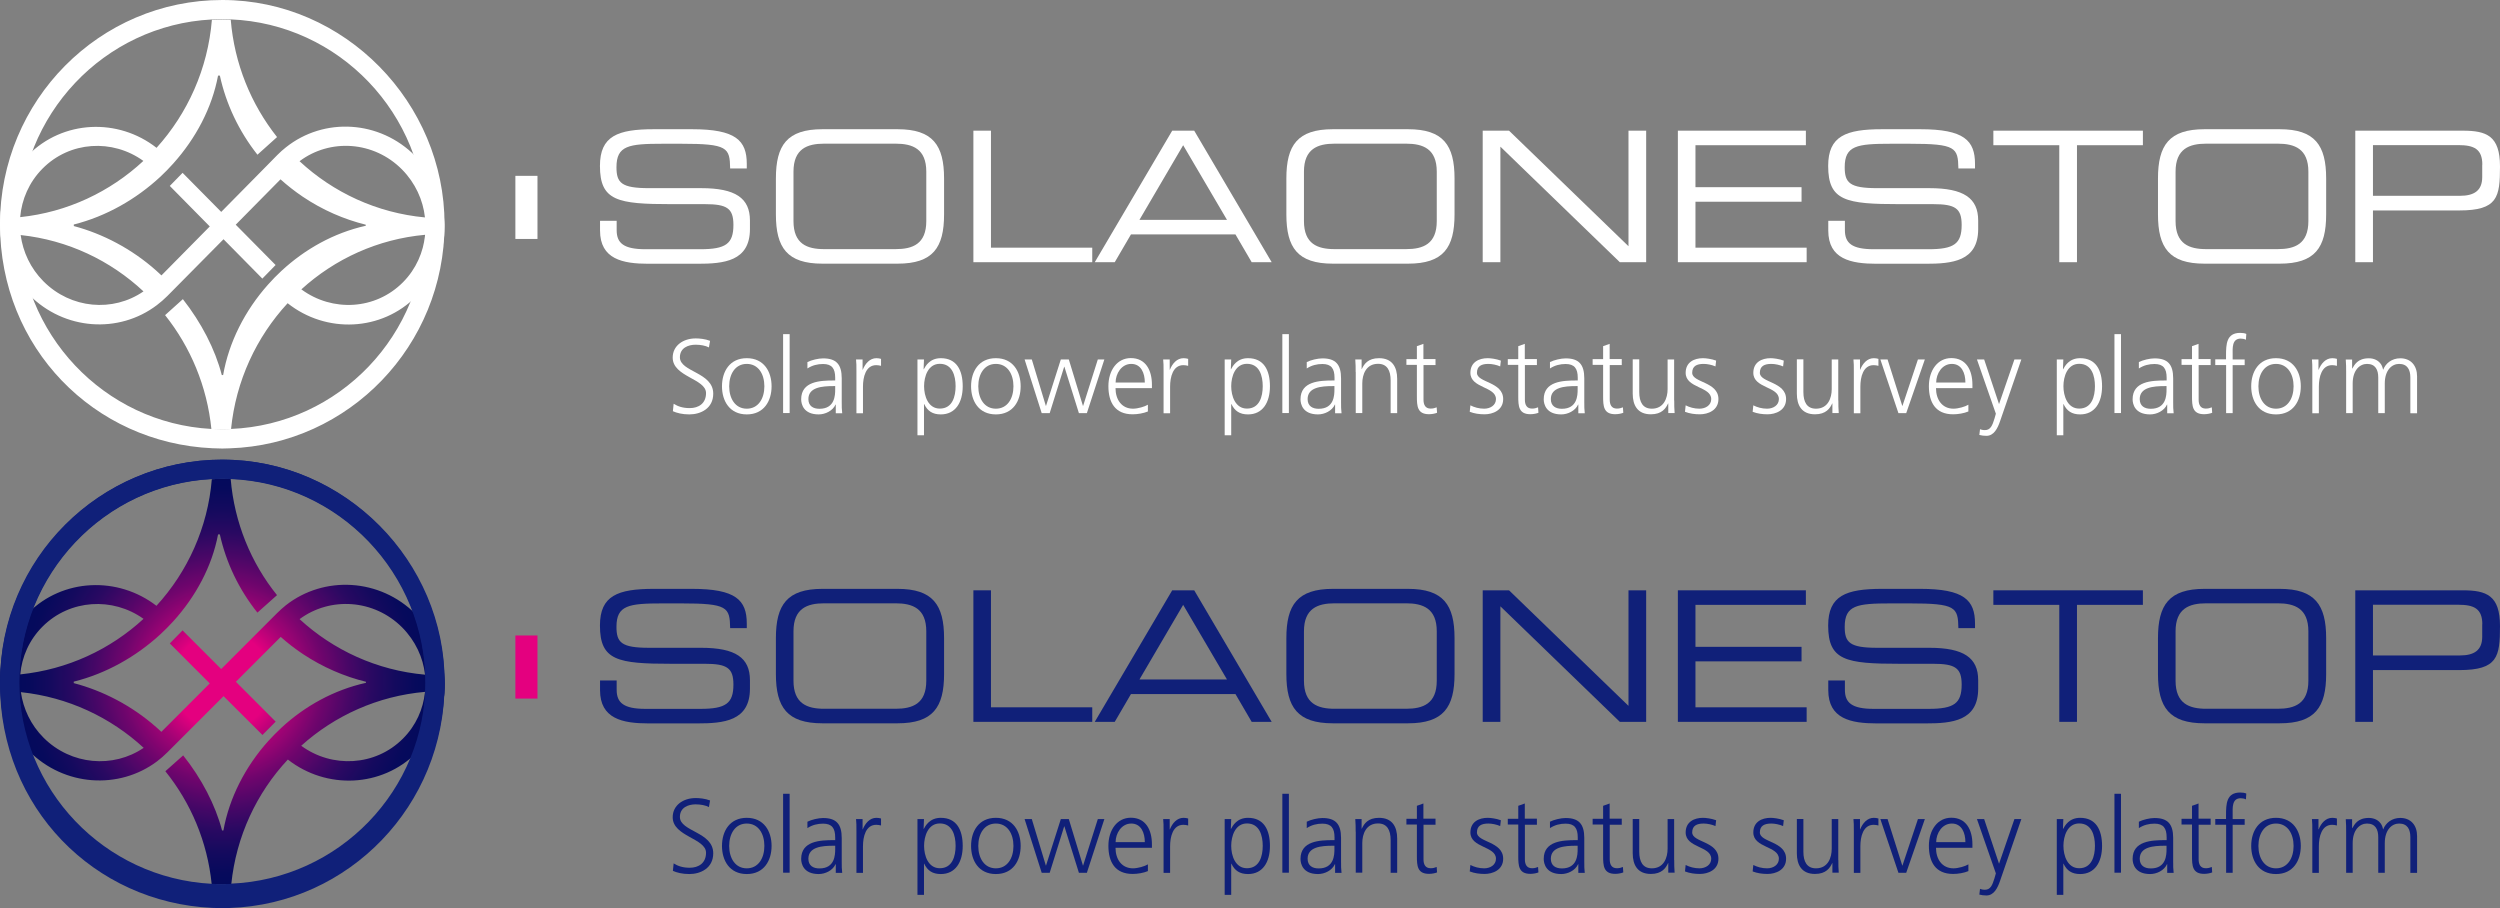 <svg width="223" height="81" viewBox="0 0 223 81" fill="none" xmlns="http://www.w3.org/2000/svg">
<rect x="0" y="0" width="223" height="81" fill="#808080" stroke="none"/>
<g clip-path="url(#clip0_3187_736)">
<path d="M37.056 13.93C33.876 10.705 28.896 10.437 25.502 13.143C25.236 13.351 24.987 13.575 24.738 13.826L23.804 14.777L19.733 18.902L16.287 15.417L15.146 16.585L18.712 20.199L14.401 24.566C14.246 24.419 14.092 24.271 13.929 24.133C11.752 22.196 9.155 20.847 6.583 20.164V20.026C9.463 19.3 12.138 17.778 14.315 15.755C14.709 15.383 15.095 14.993 15.455 14.587C17.47 12.339 18.91 9.624 19.45 6.745H19.613C20.161 9.269 21.301 11.691 22.964 13.8L24.713 12.227C22.398 9.304 20.907 5.698 20.581 1.755C20.341 1.747 20.093 1.738 19.852 1.738C19.535 1.738 19.218 1.747 18.901 1.764C18.541 6.148 16.732 10.117 13.964 13.186C10.526 10.497 5.606 10.705 2.503 13.844C-0.866 17.259 -0.823 22.836 2.606 26.303C5.734 29.468 10.603 29.788 13.989 27.22C14.315 26.978 14.624 26.701 14.924 26.407L15.558 25.767L19.938 21.34L23.401 24.851L24.584 23.64L21.027 20.043L25.021 15.997C25.639 16.55 26.299 17.069 27.002 17.544C28.776 18.738 30.679 19.559 32.625 20.043V20.138C29.762 20.778 27.19 22.231 25.099 24.168C24.687 24.548 24.293 24.955 23.916 25.378C21.841 27.704 20.41 30.541 19.904 33.454H19.784C19.192 31.154 17.95 28.768 16.312 26.684L14.726 28.111C16.989 30.956 18.472 34.449 18.858 38.288C19.184 38.305 19.51 38.314 19.844 38.314C20.101 38.314 20.358 38.305 20.607 38.297C21.035 33.965 22.878 30.056 25.656 27.047C29.093 29.771 34.039 29.572 37.151 26.416C40.52 23 40.477 17.423 37.048 13.956L37.056 13.93ZM1.851 20.968C6.06 21.418 9.858 23.243 12.798 25.992C10.081 27.869 6.317 27.557 3.866 25.084C2.717 23.926 2.049 22.473 1.843 20.968M1.8 19.369C1.937 17.787 2.597 16.247 3.789 15.045C6.223 12.581 10.038 12.365 12.789 14.354C9.832 17.103 6.017 18.928 1.8 19.369ZM37.914 19.395C33.619 18.997 29.727 17.172 26.719 14.38C29.445 12.33 33.353 12.581 35.865 15.123C37.048 16.325 37.734 17.838 37.905 19.386M37.922 20.942C37.768 22.49 37.117 23.995 35.951 25.171C33.499 27.652 29.642 27.851 26.881 25.811C29.865 23.096 33.696 21.323 37.931 20.942" fill="white"/>
<path d="M60.09 36.014C60.467 36.256 60.921 36.403 61.521 36.403C62.318 36.403 62.978 35.988 62.978 35.063C62.978 33.774 60.004 33.619 60.004 31.898C60.004 30.843 60.921 30.186 62.061 30.186C62.378 30.186 62.893 30.229 63.338 30.402L63.236 30.99C62.944 30.834 62.49 30.748 62.053 30.748C61.384 30.748 60.647 31.033 60.647 31.872C60.647 33.187 63.621 33.195 63.621 35.115C63.621 36.438 62.498 36.965 61.487 36.965C60.852 36.965 60.364 36.835 60.021 36.68L60.09 36.014Z" fill="white"/>
<path d="M66.613 31.95C68.147 31.95 68.825 33.152 68.825 34.458C68.825 35.763 68.147 36.965 66.613 36.965C65.079 36.965 64.401 35.763 64.401 34.458C64.401 33.152 65.079 31.95 66.613 31.95ZM66.613 36.455C67.633 36.455 68.182 35.564 68.182 34.458C68.182 33.351 67.633 32.46 66.613 32.46C65.593 32.46 65.044 33.351 65.044 34.458C65.044 35.564 65.593 36.455 66.613 36.455Z" fill="white"/>
<path d="M69.853 29.805H70.436V36.844H69.853V29.805Z" fill="white"/>
<path d="M74.551 36.083H74.534C74.276 36.654 73.608 36.965 73.025 36.965C71.671 36.965 71.465 36.049 71.465 35.616C71.465 34.008 73.162 33.939 74.388 33.939H74.499V33.697C74.499 32.875 74.208 32.469 73.419 32.469C72.931 32.469 72.459 32.581 72.022 32.867V32.296C72.382 32.114 72.999 31.967 73.419 31.967C74.594 31.967 75.082 32.503 75.082 33.748V35.858C75.082 36.247 75.082 36.533 75.125 36.861H74.551V36.092V36.083ZM74.499 34.44H74.337C73.325 34.44 72.108 34.544 72.108 35.599C72.108 36.23 72.553 36.464 73.094 36.464C74.474 36.464 74.499 35.253 74.499 34.734V34.44Z" fill="white"/>
<path d="M76.394 33.135C76.394 32.607 76.394 32.408 76.359 32.062H76.942V32.979H76.959C77.174 32.443 77.577 31.95 78.177 31.95C78.314 31.95 78.485 31.976 78.588 32.011V32.633C78.468 32.599 78.305 32.572 78.159 32.572C77.225 32.572 76.977 33.627 76.977 34.492V36.861H76.394V33.143V33.135Z" fill="white"/>
<path d="M81.837 32.062H82.42L82.385 32.936H82.403C82.548 32.676 82.917 31.95 83.92 31.95C85.317 31.95 85.874 33.005 85.874 34.458C85.874 35.91 85.223 36.965 83.92 36.965C83.174 36.965 82.728 36.654 82.437 36.04H82.42V38.824H81.837V32.062ZM83.834 32.452C82.788 32.452 82.428 33.575 82.428 34.449C82.428 35.322 82.788 36.446 83.834 36.446C84.948 36.446 85.24 35.374 85.24 34.449C85.24 33.524 84.948 32.452 83.834 32.452Z" fill="white"/>
<path d="M88.832 31.95C90.366 31.95 91.043 33.152 91.043 34.458C91.043 35.763 90.366 36.965 88.832 36.965C87.297 36.965 86.62 35.763 86.62 34.458C86.62 33.152 87.297 31.95 88.832 31.95ZM88.832 36.455C89.852 36.455 90.4 35.564 90.4 34.458C90.4 33.351 89.852 32.46 88.832 32.46C87.812 32.46 87.263 33.351 87.263 34.458C87.263 35.564 87.812 36.455 88.832 36.455Z" fill="white"/>
<path d="M96.949 36.853H96.238L94.943 32.711H94.926L93.632 36.853H92.92L91.394 32.062H92.037L93.289 36.204H93.306L94.626 32.062H95.338L96.598 36.204H96.615L97.926 32.062H98.509L96.949 36.853Z" fill="white"/>
<path d="M102.409 36.697C101.998 36.87 101.466 36.956 101.029 36.956C99.461 36.956 98.869 35.884 98.869 34.449C98.869 33.013 99.666 31.941 100.866 31.941C102.204 31.941 102.752 33.031 102.752 34.319V34.622H99.504C99.504 35.633 100.044 36.455 101.064 36.455C101.492 36.455 102.118 36.273 102.392 36.1V36.697H102.409ZM102.118 34.12C102.118 33.281 101.784 32.46 100.909 32.46C100.035 32.46 99.512 33.333 99.512 34.12H102.118Z" fill="white"/>
<path d="M103.79 33.135C103.79 32.607 103.79 32.408 103.755 32.062H104.338V32.979H104.355C104.57 32.443 104.973 31.95 105.573 31.95C105.71 31.95 105.881 31.976 105.984 32.011V32.633C105.864 32.599 105.701 32.572 105.555 32.572C104.621 32.572 104.373 33.627 104.373 34.492V36.861H103.79V33.143V33.135Z" fill="white"/>
<path d="M109.241 32.062H109.824L109.79 32.936H109.807C109.953 32.676 110.321 31.95 111.324 31.95C112.721 31.95 113.279 33.005 113.279 34.458C113.279 35.91 112.627 36.965 111.324 36.965C110.578 36.965 110.133 36.654 109.841 36.04H109.824V38.824H109.241V32.062ZM111.23 32.452C110.184 32.452 109.824 33.575 109.824 34.449C109.824 35.322 110.184 36.446 111.23 36.446C112.344 36.446 112.636 35.374 112.636 34.449C112.636 33.524 112.344 32.452 111.23 32.452Z" fill="white"/>
<path d="M114.385 29.805H114.968V36.844H114.385V29.805Z" fill="white"/>
<path d="M119.091 36.083H119.074C118.816 36.654 118.148 36.965 117.565 36.965C116.211 36.965 116.005 36.049 116.005 35.616C116.005 34.008 117.702 33.939 118.928 33.939H119.039V33.697C119.039 32.875 118.748 32.469 117.959 32.469C117.471 32.469 116.999 32.581 116.562 32.867V32.296C116.922 32.114 117.539 31.967 117.959 31.967C119.134 31.967 119.622 32.503 119.622 33.748V35.858C119.622 36.247 119.622 36.533 119.665 36.861H119.091V36.092V36.083ZM119.031 34.44H118.868C117.856 34.44 116.639 34.544 116.639 35.599C116.639 36.23 117.085 36.464 117.625 36.464C119.005 36.464 119.031 35.253 119.031 34.734V34.44Z" fill="white"/>
<path d="M120.925 33.186C120.925 32.823 120.925 32.443 120.891 32.062H121.456V32.918H121.474C121.671 32.486 122.022 31.95 123.008 31.95C124.182 31.95 124.628 32.737 124.628 33.792V36.853H124.045V33.939C124.045 33.039 123.728 32.452 122.922 32.452C121.851 32.452 121.516 33.403 121.516 34.198V36.844H120.933V33.186H120.925Z" fill="white"/>
<path d="M128.057 32.564H126.977V35.659C126.977 36.092 127.131 36.446 127.611 36.446C127.834 36.446 127.98 36.403 128.151 36.334L128.186 36.818C128.048 36.879 127.757 36.948 127.466 36.948C126.42 36.948 126.386 36.221 126.386 35.348V32.547H125.451V32.036H126.386V30.878L126.968 30.67V32.028H128.048V32.538L128.057 32.564Z" fill="white"/>
<path d="M131.152 36.152C131.503 36.334 131.932 36.455 132.386 36.455C132.943 36.455 133.44 36.144 133.44 35.599C133.44 34.466 131.16 34.639 131.16 33.256C131.16 32.304 131.923 31.95 132.703 31.95C132.952 31.95 133.457 32.011 133.877 32.166L133.817 32.685C133.509 32.547 133.089 32.46 132.763 32.46C132.154 32.46 131.743 32.65 131.743 33.256C131.743 34.146 134.083 34.034 134.083 35.599C134.083 36.611 133.14 36.956 132.429 36.956C131.974 36.956 131.52 36.896 131.1 36.732L131.16 36.152H131.152Z" fill="white"/>
<path d="M137.101 32.564H136.02V35.659C136.02 36.092 136.175 36.446 136.655 36.446C136.878 36.446 137.023 36.403 137.195 36.334L137.229 36.818C137.092 36.879 136.8 36.948 136.509 36.948C135.463 36.948 135.429 36.221 135.429 35.348V32.547H134.495V32.036H135.429V30.878L136.012 30.67V32.028H137.092V32.538L137.101 32.564Z" fill="white"/>
<path d="M140.786 36.083H140.769C140.512 36.654 139.843 36.965 139.26 36.965C137.915 36.965 137.7 36.049 137.7 35.616C137.7 34.008 139.397 33.939 140.623 33.939H140.735V33.697C140.735 32.875 140.443 32.469 139.655 32.469C139.166 32.469 138.695 32.581 138.257 32.867V32.296C138.617 32.114 139.235 31.967 139.655 31.967C140.829 31.967 141.318 32.503 141.318 33.748V35.858C141.318 36.247 141.318 36.533 141.36 36.861H140.786V36.092V36.083ZM140.726 34.44H140.563C139.552 34.44 138.335 34.544 138.335 35.599C138.335 36.23 138.78 36.464 139.32 36.464C140.7 36.464 140.726 35.253 140.726 34.734V34.44Z" fill="white"/>
<path d="M144.669 32.564H143.589V35.659C143.589 36.092 143.744 36.446 144.224 36.446C144.446 36.446 144.592 36.403 144.764 36.334L144.798 36.818C144.661 36.879 144.369 36.948 144.078 36.948C143.032 36.948 142.998 36.221 142.998 35.348V32.547H142.063V32.036H142.998V30.878L143.581 30.67V32.028H144.661V32.538L144.669 32.564Z" fill="white"/>
<path d="M149.341 35.72C149.341 36.083 149.341 36.464 149.376 36.844H148.81V35.988H148.793C148.596 36.42 148.244 36.956 147.258 36.956C146.084 36.956 145.638 36.17 145.638 35.115V32.054H146.221V34.968C146.221 35.867 146.538 36.455 147.344 36.455C148.416 36.455 148.75 35.504 148.75 34.708V32.062H149.333V35.729L149.341 35.72Z" fill="white"/>
<path d="M150.353 36.152C150.704 36.334 151.133 36.455 151.587 36.455C152.144 36.455 152.641 36.144 152.641 35.599C152.641 34.466 150.361 34.639 150.361 33.256C150.361 32.304 151.124 31.95 151.904 31.95C152.153 31.95 152.659 32.011 153.079 32.166L153.019 32.685C152.71 32.547 152.29 32.46 151.964 32.46C151.356 32.46 150.944 32.65 150.944 33.256C150.944 34.146 153.284 34.034 153.284 35.599C153.284 36.611 152.341 36.956 151.63 36.956C151.176 36.956 150.721 36.896 150.301 36.732L150.361 36.152H150.353Z" fill="white"/>
<path d="M156.387 36.152C156.739 36.334 157.167 36.455 157.622 36.455C158.179 36.455 158.676 36.144 158.676 35.599C158.676 34.466 156.396 34.639 156.396 33.256C156.396 32.304 157.159 31.95 157.939 31.95C158.187 31.95 158.693 32.011 159.113 32.166L159.053 32.685C158.745 32.547 158.325 32.46 157.999 32.46C157.39 32.46 156.979 32.65 156.979 33.256C156.979 34.146 159.319 34.034 159.319 35.599C159.319 36.611 158.376 36.956 157.665 36.956C157.21 36.956 156.756 36.896 156.336 36.732L156.396 36.152H156.387Z" fill="white"/>
<path d="M163.982 35.72C163.982 36.083 163.982 36.464 164.016 36.844H163.45V35.988H163.433C163.236 36.42 162.885 36.956 161.899 36.956C160.725 36.956 160.279 36.17 160.279 35.115V32.054H160.862V34.968C160.862 35.867 161.179 36.455 161.985 36.455C163.056 36.455 163.39 35.504 163.39 34.708V32.062H163.973V35.729L163.982 35.72Z" fill="white"/>
<path d="M165.362 33.135C165.362 32.607 165.362 32.408 165.328 32.062H165.911V32.979H165.928C166.142 32.443 166.545 31.95 167.145 31.95C167.282 31.95 167.453 31.976 167.556 32.011V32.633C167.436 32.599 167.273 32.572 167.128 32.572C166.193 32.572 165.945 33.627 165.945 34.492V36.861H165.362V33.143V33.135Z" fill="white"/>
<path d="M170.025 36.853H169.34L167.728 32.062H168.371L169.682 36.204H169.7L171.08 32.062H171.697L170.034 36.853H170.025Z" fill="white"/>
<path d="M175.597 36.697C175.185 36.87 174.654 36.956 174.217 36.956C172.648 36.956 172.057 35.884 172.057 34.449C172.057 33.013 172.854 31.941 174.054 31.941C175.391 31.941 175.94 33.031 175.94 34.319V34.622H172.691C172.691 35.633 173.231 36.455 174.251 36.455C174.68 36.455 175.305 36.273 175.58 36.1V36.697H175.597ZM175.314 34.12C175.314 33.281 174.98 32.46 174.105 32.46C173.231 32.46 172.708 33.333 172.708 34.12H175.314Z" fill="white"/>
<path d="M178.314 36.048L179.686 32.062H180.303L178.409 37.562C178.186 38.219 177.851 38.876 177.191 38.876C176.977 38.876 176.754 38.85 176.557 38.798L176.617 38.288C176.729 38.322 176.84 38.366 177.054 38.366C177.56 38.366 177.723 37.942 177.911 37.328L178.031 36.904L176.343 32.062H176.986L178.314 36.048Z" fill="white"/>
<path d="M183.466 32.062H184.049L184.015 32.936H184.032C184.178 32.676 184.546 31.95 185.549 31.95C186.947 31.95 187.504 33.005 187.504 34.458C187.504 35.91 186.852 36.965 185.549 36.965C184.804 36.965 184.358 36.654 184.066 36.04H184.049V38.824H183.466V32.062ZM185.464 32.452C184.418 32.452 184.058 33.575 184.058 34.449C184.058 35.322 184.418 36.446 185.464 36.446C186.578 36.446 186.869 35.374 186.869 34.449C186.869 33.524 186.578 32.452 185.464 32.452Z" fill="white"/>
<path d="M188.609 29.805H189.192V36.844H188.609V29.805Z" fill="white"/>
<path d="M193.315 36.083H193.298C193.041 36.654 192.372 36.965 191.79 36.965C190.435 36.965 190.229 36.049 190.229 35.616C190.229 34.008 191.927 33.939 193.153 33.939H193.264V33.697C193.264 32.875 192.973 32.469 192.184 32.469C191.695 32.469 191.224 32.581 190.787 32.867V32.296C191.147 32.114 191.764 31.967 192.184 31.967C193.358 31.967 193.847 32.503 193.847 33.748V35.858C193.847 36.247 193.847 36.533 193.89 36.861H193.315V36.092V36.083ZM193.255 34.44H193.093C192.081 34.44 190.864 34.544 190.864 35.599C190.864 36.23 191.31 36.464 191.85 36.464C193.23 36.464 193.255 35.253 193.255 34.734V34.44Z" fill="white"/>
<path d="M197.199 32.564H196.119V35.659C196.119 36.092 196.273 36.446 196.753 36.446C196.976 36.446 197.122 36.403 197.293 36.334L197.327 36.818C197.19 36.879 196.899 36.948 196.607 36.948C195.561 36.948 195.527 36.221 195.527 35.348V32.547H194.593V32.036H195.527V30.878L196.11 30.67V32.028H197.19V32.538L197.199 32.564Z" fill="white"/>
<path d="M198.562 32.564H197.602V32.054H198.562V31.708C198.562 30.705 198.596 29.693 199.822 29.693C200.01 29.693 200.259 29.719 200.37 29.788L200.336 30.307C200.216 30.238 200.036 30.203 199.873 30.203C199.067 30.203 199.153 31.077 199.153 31.647V32.062H200.225V32.572H199.153V36.853H198.57V32.572L198.562 32.564Z" fill="white"/>
<path d="M203.019 31.95C204.554 31.95 205.231 33.152 205.231 34.458C205.231 35.763 204.554 36.965 203.019 36.965C201.485 36.965 200.808 35.763 200.808 34.458C200.808 33.152 201.485 31.95 203.019 31.95ZM203.019 36.455C204.039 36.455 204.588 35.564 204.588 34.458C204.588 33.351 204.039 32.46 203.019 32.46C201.999 32.46 201.451 33.351 201.451 34.458C201.451 35.564 201.999 36.455 203.019 36.455Z" fill="white"/>
<path d="M206.259 33.135C206.259 32.607 206.259 32.408 206.225 32.062H206.807V32.979H206.825C207.039 32.443 207.442 31.95 208.042 31.95C208.179 31.95 208.35 31.976 208.453 32.011V32.633C208.333 32.599 208.17 32.572 208.025 32.572C207.09 32.572 206.842 33.627 206.842 34.492V36.861H206.259V33.143V33.135Z" fill="white"/>
<path d="M215.003 36.853V33.671C215.003 32.996 214.754 32.46 214 32.46C213.357 32.46 212.722 33.013 212.722 34.207V36.853H212.14V33.671C212.14 32.996 211.891 32.46 211.137 32.46C210.494 32.46 209.859 33.013 209.859 34.207V36.853H209.276V33.195C209.276 32.832 209.276 32.451 209.242 32.071H209.808V32.875H209.825C210.014 32.555 210.288 31.959 211.308 31.959C211.728 31.959 212.414 32.14 212.568 32.97H212.585C212.8 32.408 213.357 31.959 214.102 31.959C215.063 31.959 215.603 32.633 215.603 33.567V36.861H215.02L215.003 36.853Z" fill="white"/>
<path d="M53.532 19.697H55.006V20.527C55.006 21.677 55.615 22.231 57.578 22.231H62.464C64.744 22.231 65.421 21.747 65.421 20.061C65.421 18.582 64.847 18.21 62.884 18.21H59.892C55.083 18.21 53.515 17.916 53.515 14.803C53.515 12.131 55.092 11.526 58.332 11.526H61.727C65.635 11.526 66.613 12.529 66.613 14.622V15.028H65.13C65.095 13.16 64.907 12.823 60.775 12.823H59.104C56.069 12.823 54.989 12.987 54.989 14.916C54.989 16.308 55.426 16.783 57.878 16.783H62.541C65.61 16.783 66.895 17.674 66.895 19.671V20.432C66.895 23.32 64.547 23.528 62.215 23.528H57.843C55.546 23.528 53.523 23.122 53.523 20.562V19.706L53.532 19.697Z" fill="white"/>
<path d="M69.21 15.919C69.21 12.953 70.204 11.526 73.359 11.526H80.062C83.208 11.526 84.211 12.953 84.211 15.919V19.127C84.211 22.093 83.217 23.519 80.062 23.519H73.359C70.213 23.519 69.21 22.093 69.21 19.127V15.919ZM82.625 15.313C82.625 13.273 81.399 12.815 79.891 12.815H73.513C72.004 12.815 70.779 13.273 70.779 15.313V19.723C70.779 21.764 71.996 22.222 73.513 22.222H79.891C81.399 22.222 82.625 21.773 82.625 19.723V15.313Z" fill="white"/>
<path d="M86.817 11.656H88.394V22.092H97.429V23.389H86.826V11.656H86.817Z" fill="white"/>
<path d="M104.561 11.656H106.524L113.433 23.389H111.65L110.201 20.908H100.883L99.435 23.389H97.652L104.561 11.656ZM105.538 12.953L101.638 19.611H109.447L105.538 12.953Z" fill="white"/>
<path d="M114.744 15.919C114.744 12.953 115.738 11.526 118.893 11.526H125.596C128.742 11.526 129.745 12.953 129.745 15.919V19.127C129.745 22.093 128.751 23.519 125.596 23.519H118.893C115.747 23.519 114.744 22.093 114.744 19.127V15.919ZM128.159 15.313C128.159 13.273 126.933 12.815 125.425 12.815H119.047C117.539 12.815 116.313 13.273 116.313 15.313V19.723C116.313 21.764 117.53 22.222 119.047 22.222H125.425C126.933 22.222 128.159 21.773 128.159 19.723V15.313Z" fill="white"/>
<path d="M132.257 11.656H134.606L145.261 21.963V11.656H146.838V23.389H144.489L133.834 13.082V23.389H132.257V11.656Z" fill="white"/>
<path d="M149.658 11.656H161.084V12.953H151.235V16.697H160.698V17.994H151.235V22.092H161.153V23.389H149.666V11.656H149.658Z" fill="white"/>
<path d="M163.09 19.697H164.565V20.527C164.565 21.677 165.173 22.231 167.136 22.231H172.022C174.303 22.231 174.98 21.747 174.98 20.061C174.98 18.582 174.405 18.21 172.442 18.21H169.451C164.642 18.21 163.073 17.916 163.073 14.803C163.073 12.131 164.65 11.526 167.891 11.526H171.285C175.194 11.526 176.171 12.529 176.171 14.622V15.028H174.688C174.654 13.16 174.465 12.823 170.334 12.823H168.662C165.628 12.823 164.548 12.987 164.548 14.916C164.548 16.308 164.985 16.783 167.436 16.783H172.1C175.168 16.783 176.454 17.674 176.454 19.671V20.432C176.454 23.32 174.105 23.528 171.774 23.528H167.402C165.105 23.528 163.082 23.122 163.082 20.562V19.706L163.09 19.697Z" fill="white"/>
<path d="M183.688 12.953H177.808V11.656H191.146V12.953H185.266V23.389H183.688V12.953Z" fill="white"/>
<path d="M192.492 15.919C192.492 12.953 193.487 11.526 196.641 11.526H203.344C206.49 11.526 207.493 12.953 207.493 15.919V19.127C207.493 22.093 206.499 23.519 203.344 23.519H196.641C193.495 23.519 192.492 22.093 192.492 19.127V15.919ZM205.907 15.313C205.907 13.273 204.682 12.815 203.173 12.815H196.795C195.287 12.815 194.061 13.273 194.061 15.313V19.723C194.061 21.764 195.278 22.222 196.795 22.222H203.173C204.682 22.222 205.907 21.773 205.907 19.723V15.313Z" fill="white"/>
<path d="M210.099 11.656H219.674C221.792 11.656 223 12.105 223 14.846C223 17.587 222.794 18.772 219.366 18.772H211.668V23.389H210.091V11.656H210.099ZM221.423 14.682C221.423 13.29 220.669 12.944 219.297 12.944H211.668V17.466H219.426C220.677 17.466 221.414 17.017 221.414 15.798V14.682H221.423Z" fill="white"/>
<path d="M19.827 0C8.881 0 0 8.958 0 20C0 31.042 8.401 39.507 18.936 39.983C19.227 40 19.527 40.009 19.827 40.009C20.05 40.009 20.273 40 20.496 39.991C31.133 39.637 39.654 30.826 39.654 20.009C39.654 9.192 30.782 0 19.827 0ZM20.599 38.271C20.341 38.279 20.093 38.288 19.836 38.288C19.501 38.288 19.175 38.279 18.85 38.262C9.301 37.743 1.706 29.771 1.706 20C1.706 10.229 9.309 2.24 18.875 1.738C19.193 1.721 19.51 1.712 19.827 1.712C20.076 1.712 20.316 1.721 20.564 1.729C30.233 2.118 37.957 10.143 37.957 20C37.957 29.857 30.25 37.864 20.599 38.262V38.271Z" fill="white"/>
<path d="M47.943 15.685H45.972V21.314H47.943V15.685Z" fill="white"/>
</g>
<g clip-path="url(#clip1_3187_736)">
<path d="M37.065 54.765C33.886 51.581 28.907 51.317 25.503 53.986C25.239 54.197 24.987 54.422 24.749 54.659L23.808 55.597L19.73 59.679L16.286 56.231L15.147 57.394L18.71 60.961L14.392 65.281C14.233 65.135 14.088 64.99 13.929 64.858C11.757 62.942 9.161 61.608 6.579 60.934V60.802C9.453 60.089 12.128 58.583 14.313 56.575C14.71 56.205 15.094 55.822 15.452 55.426C17.465 53.206 18.908 50.525 19.451 47.671H19.61C20.166 50.168 21.292 52.559 22.961 54.646L24.709 53.087C22.391 50.208 20.908 46.627 20.577 42.73C20.339 42.73 20.087 42.717 19.849 42.717C19.531 42.717 19.213 42.717 18.895 42.744C18.538 47.077 16.723 51.013 13.955 54.038C10.512 51.383 5.599 51.581 2.5 54.686C-0.877 58.054 -0.824 63.576 2.606 67.011C5.731 70.142 10.605 70.459 13.995 67.923C14.313 67.685 14.631 67.407 14.922 67.117L15.558 66.483L19.941 62.097L23.411 65.558L24.59 64.369L21.041 60.815L25.04 56.813C25.649 57.354 26.311 57.87 27.026 58.345C28.801 59.521 30.708 60.34 32.642 60.815V60.908C29.781 61.542 27.199 62.982 25.119 64.897C24.709 65.281 24.312 65.677 23.941 66.086C21.875 68.385 20.445 71.186 19.928 74.079H19.809C19.213 71.806 17.981 69.442 16.339 67.381L14.75 68.794C17.015 71.608 18.498 75.069 18.882 78.861C19.213 78.874 19.531 78.887 19.862 78.887C20.113 78.887 20.378 78.887 20.63 78.874C21.067 74.594 22.895 70.723 25.676 67.751C29.119 70.446 34.059 70.248 37.171 67.13C40.548 63.761 40.495 58.239 37.065 54.805V54.765ZM1.864 61.74C6.076 62.189 9.863 63.986 12.816 66.707C10.102 68.557 6.341 68.253 3.891 65.809C2.738 64.66 2.076 63.22 1.864 61.74ZM1.811 60.155C1.944 58.596 2.606 57.077 3.798 55.888C6.235 53.457 10.049 53.233 12.803 55.201C9.85 57.922 6.036 59.719 1.811 60.155ZM37.913 60.181C33.608 59.798 29.728 57.988 26.722 55.227C29.45 53.206 33.357 53.444 35.873 55.967C37.052 57.156 37.74 58.649 37.913 60.181ZM37.913 61.714C37.754 63.246 37.105 64.726 35.939 65.888C33.489 68.345 29.622 68.543 26.868 66.522C29.847 63.841 33.688 62.084 37.913 61.714Z" fill="url(#paint0_radial_3187_736)"/>
<path d="M19.836 41C8.884 41 0.011 49.851 0.011 60.776C0.011 71.701 8.407 80.063 18.949 80.538C19.24 80.538 19.544 80.565 19.836 80.565C20.061 80.565 20.286 80.565 20.511 80.552C31.146 80.195 39.661 71.489 39.661 60.789C39.661 50.089 30.788 41 19.836 41ZM20.604 78.848C20.352 78.848 20.101 78.861 19.836 78.861C19.505 78.861 19.174 78.861 18.856 78.834C9.307 78.319 1.719 70.433 1.719 60.776C1.719 51.119 9.321 43.219 18.882 42.717C19.2 42.704 19.518 42.691 19.836 42.691C20.087 42.691 20.326 42.691 20.564 42.704C30.232 43.087 37.953 51.027 37.953 60.763C37.953 70.499 30.245 78.425 20.591 78.821L20.604 78.848Z" fill="#102079"/>
<path d="M60.09 77.014C60.467 77.256 60.921 77.403 61.521 77.403C62.318 77.403 62.978 76.988 62.978 76.063C62.978 74.774 60.004 74.619 60.004 72.898C60.004 71.843 60.921 71.186 62.061 71.186C62.378 71.186 62.893 71.229 63.338 71.402L63.236 71.99C62.944 71.835 62.49 71.748 62.053 71.748C61.384 71.748 60.647 72.033 60.647 72.872C60.647 74.186 63.621 74.195 63.621 76.115C63.621 77.438 62.498 77.965 61.487 77.965C60.852 77.965 60.364 77.835 60.021 77.68L60.09 77.014Z" fill="#102079"/>
<path d="M66.613 72.95C68.147 72.95 68.825 74.152 68.825 75.457C68.825 76.763 68.147 77.965 66.613 77.965C65.079 77.965 64.401 76.763 64.401 75.457C64.401 74.152 65.079 72.95 66.613 72.95ZM66.613 77.455C67.633 77.455 68.182 76.564 68.182 75.457C68.182 74.351 67.633 73.46 66.613 73.46C65.593 73.46 65.044 74.351 65.044 75.457C65.044 76.564 65.593 77.455 66.613 77.455Z" fill="#102079"/>
<path d="M69.853 70.805H70.436V77.844H69.853V70.805Z" fill="#102079"/>
<path d="M74.551 77.083H74.534C74.276 77.654 73.608 77.965 73.025 77.965C71.671 77.965 71.465 77.049 71.465 76.616C71.465 75.008 73.162 74.939 74.388 74.939H74.499V74.697C74.499 73.875 74.208 73.469 73.419 73.469C72.931 73.469 72.459 73.581 72.022 73.867V73.296C72.382 73.114 72.999 72.967 73.419 72.967C74.594 72.967 75.082 73.503 75.082 74.749V76.858C75.082 77.247 75.082 77.533 75.125 77.861H74.551V77.092V77.083ZM74.499 75.44H74.337C73.325 75.44 72.108 75.544 72.108 76.599C72.108 77.23 72.553 77.464 73.094 77.464C74.474 77.464 74.499 76.253 74.499 75.734V75.44Z" fill="#102079"/>
<path d="M76.394 74.135C76.394 73.607 76.394 73.408 76.359 73.062H76.942V73.979H76.959C77.174 73.443 77.577 72.95 78.177 72.95C78.314 72.95 78.485 72.976 78.588 73.01V73.633C78.468 73.599 78.305 73.573 78.159 73.573C77.225 73.573 76.977 74.627 76.977 75.492V77.861H76.394V74.143V74.135Z" fill="#102079"/>
<path d="M81.837 73.062H82.42L82.385 73.936H82.403C82.548 73.676 82.917 72.95 83.92 72.95C85.317 72.95 85.874 74.005 85.874 75.457C85.874 76.91 85.223 77.965 83.92 77.965C83.174 77.965 82.728 77.654 82.437 77.04H82.42V79.824H81.837V73.062ZM83.834 73.451C82.788 73.451 82.428 74.576 82.428 75.449C82.428 76.322 82.788 77.446 83.834 77.446C84.948 77.446 85.24 76.374 85.24 75.449C85.24 74.524 84.948 73.451 83.834 73.451Z" fill="#102079"/>
<path d="M88.832 72.95C90.366 72.95 91.043 74.152 91.043 75.457C91.043 76.763 90.366 77.965 88.832 77.965C87.297 77.965 86.62 76.763 86.62 75.457C86.62 74.152 87.297 72.95 88.832 72.95ZM88.832 77.455C89.852 77.455 90.4 76.564 90.4 75.457C90.4 74.351 89.852 73.46 88.832 73.46C87.812 73.46 87.263 74.351 87.263 75.457C87.263 76.564 87.812 77.455 88.832 77.455Z" fill="#102079"/>
<path d="M96.949 77.853H96.238L94.943 73.711H94.926L93.632 77.853H92.92L91.394 73.062H92.037L93.289 77.204H93.306L94.626 73.062H95.338L96.598 77.204H96.615L97.926 73.062H98.509L96.949 77.853Z" fill="#102079"/>
<path d="M102.409 77.697C101.998 77.87 101.466 77.956 101.029 77.956C99.461 77.956 98.869 76.884 98.869 75.449C98.869 74.013 99.666 72.941 100.866 72.941C102.204 72.941 102.752 74.031 102.752 75.319V75.622H99.504C99.504 76.633 100.044 77.455 101.064 77.455C101.492 77.455 102.118 77.273 102.392 77.1V77.697H102.409ZM102.118 75.12C102.118 74.281 101.784 73.46 100.909 73.46C100.035 73.46 99.512 74.333 99.512 75.12H102.118Z" fill="#102079"/>
<path d="M103.79 74.135C103.79 73.607 103.79 73.408 103.755 73.062H104.338V73.979H104.355C104.57 73.443 104.973 72.95 105.573 72.95C105.71 72.95 105.881 72.976 105.984 73.01V73.633C105.864 73.599 105.701 73.573 105.555 73.573C104.621 73.573 104.373 74.627 104.373 75.492V77.861H103.79V74.143V74.135Z" fill="#102079"/>
<path d="M109.241 73.062H109.824L109.79 73.936H109.807C109.953 73.676 110.321 72.95 111.324 72.95C112.721 72.95 113.279 74.005 113.279 75.457C113.279 76.91 112.627 77.965 111.324 77.965C110.578 77.965 110.133 77.654 109.841 77.04H109.824V79.824H109.241V73.062ZM111.23 73.451C110.184 73.451 109.824 74.576 109.824 75.449C109.824 76.322 110.184 77.446 111.23 77.446C112.344 77.446 112.636 76.374 112.636 75.449C112.636 74.524 112.344 73.451 111.23 73.451Z" fill="#102079"/>
<path d="M114.385 70.805H114.968V77.844H114.385V70.805Z" fill="#102079"/>
<path d="M119.091 77.083H119.074C118.816 77.654 118.148 77.965 117.565 77.965C116.211 77.965 116.005 77.049 116.005 76.616C116.005 75.008 117.702 74.939 118.928 74.939H119.039V74.697C119.039 73.875 118.748 73.469 117.959 73.469C117.471 73.469 116.999 73.581 116.562 73.867V73.296C116.922 73.114 117.539 72.967 117.959 72.967C119.134 72.967 119.622 73.503 119.622 74.749V76.858C119.622 77.247 119.622 77.533 119.665 77.861H119.091V77.092V77.083ZM119.031 75.44H118.868C117.856 75.44 116.639 75.544 116.639 76.599C116.639 77.23 117.085 77.464 117.625 77.464C119.005 77.464 119.031 76.253 119.031 75.734V75.44Z" fill="#102079"/>
<path d="M120.925 74.186C120.925 73.823 120.925 73.443 120.891 73.062H121.456V73.918H121.474C121.671 73.486 122.022 72.95 123.008 72.95C124.182 72.95 124.628 73.737 124.628 74.792V77.853H124.045V74.939C124.045 74.039 123.728 73.451 122.922 73.451C121.851 73.451 121.516 74.403 121.516 75.198V77.844H120.933V74.186H120.925Z" fill="#102079"/>
<path d="M128.057 73.564H126.977V76.659C126.977 77.092 127.131 77.446 127.611 77.446C127.834 77.446 127.98 77.403 128.151 77.334L128.186 77.818C128.048 77.879 127.757 77.948 127.466 77.948C126.42 77.948 126.386 77.221 126.386 76.348V73.546H125.451V73.036H126.386V71.878L126.968 71.67V73.028H128.048V73.538L128.057 73.564Z" fill="#102079"/>
<path d="M131.152 77.152C131.503 77.334 131.932 77.455 132.386 77.455C132.943 77.455 133.44 77.144 133.44 76.599C133.44 75.466 131.16 75.639 131.16 74.256C131.16 73.305 131.923 72.95 132.703 72.95C132.952 72.95 133.457 73.01 133.877 73.166L133.817 73.685C133.509 73.547 133.089 73.46 132.763 73.46C132.154 73.46 131.743 73.65 131.743 74.256C131.743 75.146 134.083 75.034 134.083 76.599C134.083 77.611 133.14 77.956 132.429 77.956C131.974 77.956 131.52 77.896 131.1 77.732L131.16 77.152H131.152Z" fill="#102079"/>
<path d="M137.101 73.564H136.02V76.659C136.02 77.092 136.175 77.446 136.655 77.446C136.878 77.446 137.023 77.403 137.195 77.334L137.229 77.818C137.092 77.879 136.8 77.948 136.509 77.948C135.463 77.948 135.429 77.221 135.429 76.348V73.546H134.495V73.036H135.429V71.878L136.012 71.67V73.028H137.092V73.538L137.101 73.564Z" fill="#102079"/>
<path d="M140.786 77.083H140.769C140.512 77.654 139.843 77.965 139.26 77.965C137.915 77.965 137.7 77.049 137.7 76.616C137.7 75.008 139.397 74.939 140.623 74.939H140.735V74.697C140.735 73.875 140.443 73.469 139.655 73.469C139.166 73.469 138.695 73.581 138.257 73.867V73.296C138.617 73.114 139.235 72.967 139.655 72.967C140.829 72.967 141.318 73.503 141.318 74.749V76.858C141.318 77.247 141.318 77.533 141.36 77.861H140.786V77.092V77.083ZM140.726 75.44H140.563C139.552 75.44 138.335 75.544 138.335 76.599C138.335 77.23 138.78 77.464 139.32 77.464C140.7 77.464 140.726 76.253 140.726 75.734V75.44Z" fill="#102079"/>
<path d="M144.669 73.564H143.589V76.659C143.589 77.092 143.744 77.446 144.224 77.446C144.446 77.446 144.592 77.403 144.764 77.334L144.798 77.818C144.661 77.879 144.369 77.948 144.078 77.948C143.032 77.948 142.998 77.221 142.998 76.348V73.546H142.063V73.036H142.998V71.878L143.581 71.67V73.028H144.661V73.538L144.669 73.564Z" fill="#102079"/>
<path d="M149.341 76.72C149.341 77.083 149.341 77.464 149.376 77.844H148.81V76.988H148.793C148.596 77.42 148.244 77.956 147.258 77.956C146.084 77.956 145.638 77.17 145.638 76.115V73.054H146.221V75.968C146.221 76.867 146.538 77.455 147.344 77.455C148.416 77.455 148.75 76.504 148.75 75.708V73.062H149.333V76.729L149.341 76.72Z" fill="#102079"/>
<path d="M150.353 77.152C150.704 77.334 151.133 77.455 151.587 77.455C152.144 77.455 152.641 77.144 152.641 76.599C152.641 75.466 150.361 75.639 150.361 74.256C150.361 73.305 151.124 72.95 151.904 72.95C152.153 72.95 152.659 73.01 153.079 73.166L153.019 73.685C152.71 73.547 152.29 73.46 151.964 73.46C151.356 73.46 150.944 73.65 150.944 74.256C150.944 75.146 153.284 75.034 153.284 76.599C153.284 77.611 152.341 77.956 151.63 77.956C151.176 77.956 150.721 77.896 150.301 77.732L150.361 77.152H150.353Z" fill="#102079"/>
<path d="M156.387 77.152C156.739 77.334 157.167 77.455 157.622 77.455C158.179 77.455 158.676 77.144 158.676 76.599C158.676 75.466 156.396 75.639 156.396 74.256C156.396 73.305 157.159 72.95 157.939 72.95C158.187 72.95 158.693 73.01 159.113 73.166L159.053 73.685C158.745 73.547 158.325 73.46 157.999 73.46C157.39 73.46 156.979 73.65 156.979 74.256C156.979 75.146 159.319 75.034 159.319 76.599C159.319 77.611 158.376 77.956 157.665 77.956C157.21 77.956 156.756 77.896 156.336 77.732L156.396 77.152H156.387Z" fill="#102079"/>
<path d="M163.982 76.72C163.982 77.083 163.982 77.464 164.016 77.844H163.45V76.988H163.433C163.236 77.42 162.885 77.956 161.899 77.956C160.725 77.956 160.279 77.17 160.279 76.115V73.054H160.862V75.968C160.862 76.867 161.179 77.455 161.985 77.455C163.056 77.455 163.39 76.504 163.39 75.708V73.062H163.973V76.729L163.982 76.72Z" fill="#102079"/>
<path d="M165.362 74.135C165.362 73.607 165.362 73.408 165.328 73.062H165.911V73.979H165.928C166.142 73.443 166.545 72.95 167.145 72.95C167.282 72.95 167.453 72.976 167.556 73.01V73.633C167.436 73.599 167.273 73.573 167.128 73.573C166.193 73.573 165.945 74.627 165.945 75.492V77.861H165.362V74.143V74.135Z" fill="#102079"/>
<path d="M170.025 77.853H169.34L167.728 73.062H168.371L169.682 77.204H169.7L171.08 73.062H171.697L170.034 77.853H170.025Z" fill="#102079"/>
<path d="M175.597 77.697C175.185 77.87 174.654 77.956 174.217 77.956C172.648 77.956 172.057 76.884 172.057 75.449C172.057 74.013 172.854 72.941 174.054 72.941C175.391 72.941 175.94 74.031 175.94 75.319V75.622H172.691C172.691 76.633 173.231 77.455 174.251 77.455C174.68 77.455 175.305 77.273 175.58 77.1V77.697H175.597ZM175.314 75.12C175.314 74.281 174.98 73.46 174.105 73.46C173.231 73.46 172.708 74.333 172.708 75.12H175.314Z" fill="#102079"/>
<path d="M178.314 77.048L179.686 73.062H180.303L178.409 78.562C178.186 79.219 177.851 79.876 177.191 79.876C176.977 79.876 176.754 79.85 176.557 79.798L176.617 79.288C176.729 79.323 176.84 79.366 177.054 79.366C177.56 79.366 177.723 78.942 177.911 78.328L178.031 77.904L176.343 73.062H176.986L178.314 77.048Z" fill="#102079"/>
<path d="M183.466 73.062H184.049L184.015 73.936H184.032C184.178 73.676 184.546 72.95 185.549 72.95C186.947 72.95 187.504 74.005 187.504 75.457C187.504 76.91 186.852 77.965 185.549 77.965C184.804 77.965 184.358 77.654 184.066 77.04H184.049V79.824H183.466V73.062ZM185.464 73.451C184.418 73.451 184.058 74.576 184.058 75.449C184.058 76.322 184.418 77.446 185.464 77.446C186.578 77.446 186.869 76.374 186.869 75.449C186.869 74.524 186.578 73.451 185.464 73.451Z" fill="#102079"/>
<path d="M188.609 70.805H189.192V77.844H188.609V70.805Z" fill="#102079"/>
<path d="M193.315 77.083H193.298C193.041 77.654 192.372 77.965 191.79 77.965C190.435 77.965 190.229 77.049 190.229 76.616C190.229 75.008 191.927 74.939 193.153 74.939H193.264V74.697C193.264 73.875 192.973 73.469 192.184 73.469C191.695 73.469 191.224 73.581 190.787 73.867V73.296C191.147 73.114 191.764 72.967 192.184 72.967C193.358 72.967 193.847 73.503 193.847 74.749V76.858C193.847 77.247 193.847 77.533 193.89 77.861H193.315V77.092V77.083ZM193.255 75.44H193.093C192.081 75.44 190.864 75.544 190.864 76.599C190.864 77.23 191.31 77.464 191.85 77.464C193.23 77.464 193.255 76.253 193.255 75.734V75.44Z" fill="#102079"/>
<path d="M197.199 73.564H196.119V76.659C196.119 77.092 196.273 77.446 196.753 77.446C196.976 77.446 197.122 77.403 197.293 77.334L197.327 77.818C197.19 77.879 196.899 77.948 196.607 77.948C195.561 77.948 195.527 77.221 195.527 76.348V73.546H194.593V73.036H195.527V71.878L196.11 71.67V73.028H197.19V73.538L197.199 73.564Z" fill="#102079"/>
<path d="M198.562 73.564H197.602V73.054H198.562V72.708C198.562 71.705 198.596 70.693 199.822 70.693C200.01 70.693 200.259 70.719 200.37 70.788L200.336 71.307C200.216 71.238 200.036 71.203 199.873 71.203C199.067 71.203 199.153 72.077 199.153 72.647V73.062H200.225V73.573H199.153V77.853H198.57V73.573L198.562 73.564Z" fill="#102079"/>
<path d="M203.019 72.95C204.554 72.95 205.231 74.152 205.231 75.457C205.231 76.763 204.554 77.965 203.019 77.965C201.485 77.965 200.808 76.763 200.808 75.457C200.808 74.152 201.485 72.95 203.019 72.95ZM203.019 77.455C204.039 77.455 204.588 76.564 204.588 75.457C204.588 74.351 204.039 73.46 203.019 73.46C201.999 73.46 201.451 74.351 201.451 75.457C201.451 76.564 201.999 77.455 203.019 77.455Z" fill="#102079"/>
<path d="M206.259 74.135C206.259 73.607 206.259 73.408 206.225 73.062H206.807V73.979H206.825C207.039 73.443 207.442 72.95 208.042 72.95C208.179 72.95 208.35 72.976 208.453 73.01V73.633C208.333 73.599 208.17 73.573 208.025 73.573C207.09 73.573 206.842 74.627 206.842 75.492V77.861H206.259V74.143V74.135Z" fill="#102079"/>
<path d="M215.003 77.853V74.671C215.003 73.996 214.754 73.46 214 73.46C213.357 73.46 212.722 74.013 212.722 75.207V77.853H212.14V74.671C212.14 73.996 211.891 73.46 211.137 73.46C210.494 73.46 209.859 74.013 209.859 75.207V77.853H209.276V74.195C209.276 73.832 209.276 73.451 209.242 73.071H209.808V73.875H209.825C210.014 73.555 210.288 72.959 211.308 72.959C211.728 72.959 212.414 73.14 212.568 73.97H212.585C212.8 73.408 213.357 72.959 214.102 72.959C215.063 72.959 215.603 73.633 215.603 74.567V77.861H215.02L215.003 77.853Z" fill="#102079"/>
<path d="M53.532 60.697H55.006V61.527C55.006 62.677 55.615 63.231 57.578 63.231H62.464C64.744 63.231 65.421 62.747 65.421 61.06C65.421 59.582 64.847 59.21 62.884 59.21H59.892C55.083 59.21 53.515 58.916 53.515 55.803C53.515 53.131 55.092 52.526 58.332 52.526H61.727C65.635 52.526 66.613 53.529 66.613 55.622V56.028H65.13C65.095 54.16 64.907 53.823 60.775 53.823H59.104C56.069 53.823 54.989 53.987 54.989 55.916C54.989 57.308 55.426 57.783 57.878 57.783H62.541C65.61 57.783 66.895 58.674 66.895 60.671V61.432C66.895 64.32 64.547 64.528 62.215 64.528H57.843C55.546 64.528 53.523 64.121 53.523 61.562V60.706L53.532 60.697Z" fill="#102079"/>
<path d="M69.21 56.919C69.21 53.953 70.204 52.526 73.359 52.526H80.062C83.208 52.526 84.211 53.953 84.211 56.919V60.127C84.211 63.093 83.217 64.519 80.062 64.519H73.359C70.213 64.519 69.21 63.093 69.21 60.127V56.919ZM82.625 56.313C82.625 54.273 81.399 53.815 79.891 53.815H73.513C72.004 53.815 70.779 54.273 70.779 56.313V60.723C70.779 62.764 71.996 63.222 73.513 63.222H79.891C81.399 63.222 82.625 62.773 82.625 60.723V56.313Z" fill="#102079"/>
<path d="M86.817 52.656H88.394V63.092H97.429V64.389H86.826V52.656H86.817Z" fill="#102079"/>
<path d="M104.561 52.656H106.524L113.433 64.389H111.65L110.201 61.908H100.883L99.435 64.389H97.652L104.561 52.656ZM105.538 53.953L101.638 60.611H109.447L105.538 53.953Z" fill="#102079"/>
<path d="M114.744 56.919C114.744 53.953 115.738 52.526 118.893 52.526H125.596C128.742 52.526 129.745 53.953 129.745 56.919V60.127C129.745 63.093 128.751 64.519 125.596 64.519H118.893C115.747 64.519 114.744 63.093 114.744 60.127V56.919ZM128.159 56.313C128.159 54.273 126.933 53.815 125.425 53.815H119.047C117.539 53.815 116.313 54.273 116.313 56.313V60.723C116.313 62.764 117.53 63.222 119.047 63.222H125.425C126.933 63.222 128.159 62.773 128.159 60.723V56.313Z" fill="#102079"/>
<path d="M132.257 52.656H134.606L145.261 62.963V52.656H146.838V64.389H144.489L133.834 54.083V64.389H132.257V52.656Z" fill="#102079"/>
<path d="M149.658 52.656H161.084V53.953H151.235V57.697H160.698V58.994H151.235V63.092H161.153V64.389H149.666V52.656H149.658Z" fill="#102079"/>
<path d="M163.09 60.697H164.565V61.527C164.565 62.677 165.173 63.231 167.136 63.231H172.022C174.303 63.231 174.98 62.747 174.98 61.06C174.98 59.582 174.405 59.21 172.442 59.21H169.451C164.642 59.21 163.073 58.916 163.073 55.803C163.073 53.131 164.65 52.526 167.891 52.526H171.285C175.194 52.526 176.171 53.529 176.171 55.622V56.028H174.688C174.654 54.16 174.465 53.823 170.334 53.823H168.662C165.628 53.823 164.548 53.987 164.548 55.916C164.548 57.308 164.985 57.783 167.436 57.783H172.1C175.168 57.783 176.454 58.674 176.454 60.671V61.432C176.454 64.32 174.105 64.528 171.774 64.528H167.402C165.105 64.528 163.082 64.121 163.082 61.562V60.706L163.09 60.697Z" fill="#102079"/>
<path d="M183.688 53.953H177.808V52.656H191.146V53.953H185.266V64.389H183.688V53.953Z" fill="#102079"/>
<path d="M192.492 56.919C192.492 53.953 193.487 52.526 196.641 52.526H203.344C206.49 52.526 207.493 53.953 207.493 56.919V60.127C207.493 63.093 206.499 64.519 203.344 64.519H196.641C193.495 64.519 192.492 63.093 192.492 60.127V56.919ZM205.907 56.313C205.907 54.273 204.682 53.815 203.173 53.815H196.795C195.287 53.815 194.061 54.273 194.061 56.313V60.723C194.061 62.764 195.278 63.222 196.795 63.222H203.173C204.682 63.222 205.907 62.773 205.907 60.723V56.313Z" fill="#102079"/>
<path d="M210.099 52.656H219.674C221.792 52.656 223 53.105 223 55.846C223 58.587 222.794 59.772 219.366 59.772H211.668V64.389H210.091V52.656H210.099ZM221.423 55.682C221.423 54.29 220.669 53.944 219.297 53.944H211.668V58.466H219.426C220.677 58.466 221.414 58.017 221.414 56.798V55.682H221.423Z" fill="#102079"/>
<path d="M19.827 41C8.881 41 0 49.958 0 61C0 72.042 8.401 80.507 18.936 80.983C19.227 81 19.527 81.009 19.827 81.009C20.05 81.009 20.273 81 20.496 80.991C31.133 80.637 39.654 71.826 39.654 61.009C39.654 50.191 30.782 41 19.827 41ZM20.599 79.271C20.341 79.279 20.093 79.288 19.836 79.288C19.501 79.288 19.175 79.279 18.85 79.262C9.301 78.743 1.706 70.771 1.706 61C1.706 51.229 9.309 43.239 18.875 42.738C19.193 42.721 19.51 42.712 19.827 42.712C20.076 42.712 20.316 42.721 20.564 42.729C30.233 43.118 37.957 51.143 37.957 61C37.957 70.857 30.25 78.864 20.599 79.262V79.271Z" fill="#102079"/>
<path d="M47.943 56.685H45.972V62.314H47.943V56.685Z" fill="#E4007F"/>
</g>
<defs>
<radialGradient id="paint0_radial_3187_736" cx="0" cy="0" r="1" gradientUnits="userSpaceOnUse" gradientTransform="translate(19.835 60.776) scale(18.991 18.944)">
<stop offset="0.23" stop-color="#E4007F"/>
<stop offset="0.24" stop-color="#DE007E"/>
<stop offset="0.35" stop-color="#A40375"/>
<stop offset="0.47" stop-color="#72056D"/>
<stop offset="0.59" stop-color="#4A0767"/>
<stop offset="0.7" stop-color="#2A0962"/>
<stop offset="0.81" stop-color="#140A5E"/>
<stop offset="0.91" stop-color="#060A5C"/>
<stop offset="1" stop-color="#020B5C"/>
</radialGradient>
<clipPath id="clip0_3187_736">
<rect width="223" height="40" fill="white"/>
</clipPath>
<clipPath id="clip1_3187_736">
<rect width="223" height="40" fill="white" transform="translate(0 41)"/>
</clipPath>
</defs>
</svg>
